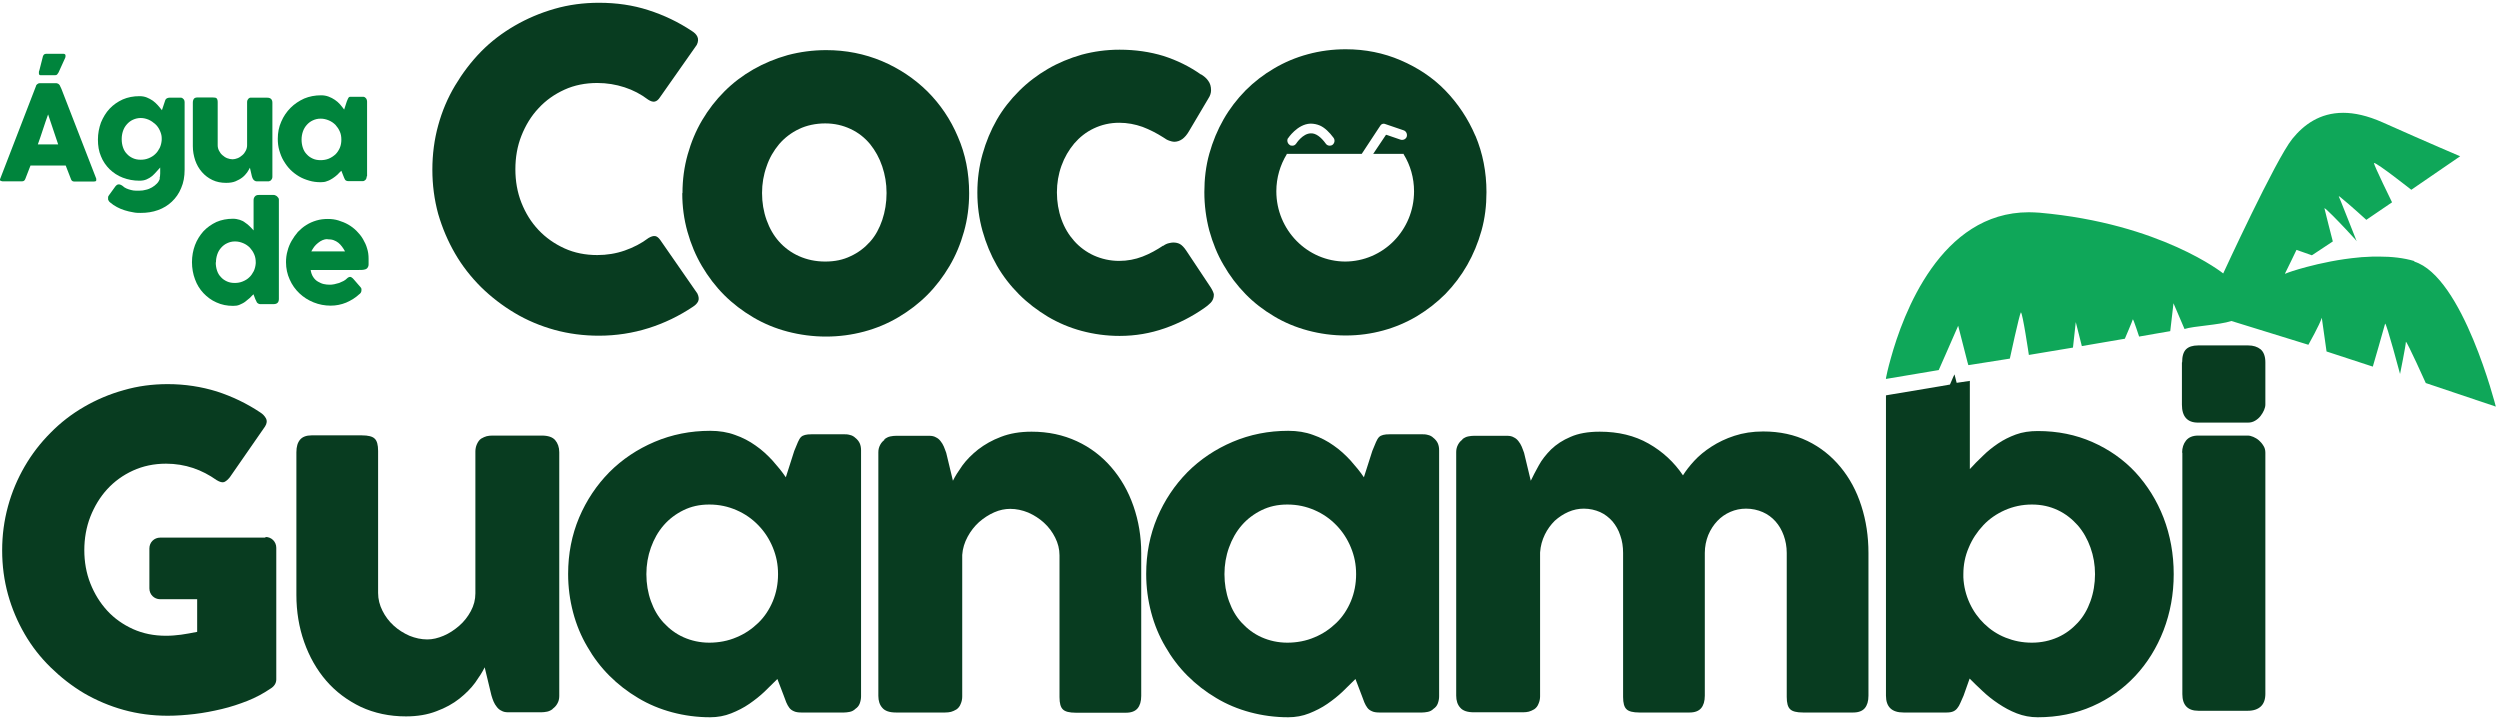 <svg xmlns="http://www.w3.org/2000/svg" width="404" height="116" viewBox="0 0 404 116" fill="none"><g clip-path="url(#clip0_4107_1926)"><path d="M5.834 13.864C5.834 13.864 5.834 13.759 5.904 13.724C5.939 13.689 5.974 13.619 6.044 13.585C6.114 13.55 6.149 13.515 6.218 13.48C6.288 13.48 6.358 13.445 6.393 13.445H9.118C9.118 13.445 9.328 13.48 9.432 13.55C9.537 13.619 9.572 13.689 9.642 13.759L9.922 14.353L15.546 28.851C15.546 28.851 15.581 29.096 15.546 29.2C15.476 29.305 15.336 29.34 15.127 29.34H12.053C12.053 29.34 11.773 29.34 11.668 29.235C11.563 29.166 11.494 29.061 11.459 28.921C11.319 28.572 11.179 28.187 11.039 27.838C10.9 27.489 10.76 27.104 10.62 26.755H4.926C4.786 27.104 4.646 27.489 4.507 27.838C4.367 28.187 4.227 28.572 4.087 28.921C3.983 29.2 3.808 29.305 3.528 29.305H0.419C0.419 29.305 0.175 29.27 0.07 29.2C-0.035 29.131 -0.035 29.026 0.035 28.886L5.834 13.864ZM7.79 18.441C7.651 18.79 7.511 19.209 7.371 19.628C7.232 20.047 7.092 20.467 6.952 20.886C6.812 21.305 6.673 21.724 6.533 22.144C6.393 22.563 6.253 22.947 6.114 23.331H9.398L7.756 18.441H7.79ZM6.917 9.148C6.917 9.148 7.022 8.868 7.127 8.798C7.232 8.729 7.336 8.694 7.476 8.694H10.236C10.236 8.694 10.411 8.694 10.48 8.763C10.55 8.798 10.585 8.868 10.585 8.938C10.585 9.008 10.585 9.078 10.585 9.148C10.585 9.218 10.55 9.322 10.515 9.392L9.467 11.698C9.467 11.698 9.293 11.977 9.223 12.047C9.153 12.117 9.048 12.152 8.908 12.152H6.568C6.568 12.152 6.393 12.152 6.358 12.082C6.323 12.012 6.288 11.943 6.288 11.873C6.288 11.803 6.288 11.698 6.288 11.628C6.288 11.523 6.323 11.454 6.358 11.384L6.917 9.183V9.148Z" fill="#00843C"></path><path d="M25.782 28.851C25.852 28.607 25.887 28.327 25.887 28.013C25.887 27.698 25.887 27.384 25.887 27.069C25.677 27.279 25.468 27.524 25.258 27.768C25.048 28.013 24.804 28.257 24.559 28.467C24.315 28.676 24 28.851 23.686 28.991C23.372 29.131 22.987 29.201 22.533 29.201C21.555 29.201 20.681 29.026 19.843 28.711C19.005 28.397 18.306 27.908 17.712 27.349C17.118 26.755 16.629 26.056 16.315 25.253C15.965 24.449 15.825 23.541 15.825 22.563C15.825 21.585 16 20.676 16.315 19.803C16.664 18.965 17.118 18.196 17.712 17.567C18.306 16.938 19.005 16.449 19.843 16.065C20.647 15.716 21.555 15.541 22.533 15.541C22.987 15.541 23.372 15.611 23.721 15.751C24.07 15.89 24.385 16.065 24.699 16.274C24.979 16.484 25.258 16.729 25.503 17.008C25.747 17.288 25.957 17.532 26.166 17.812L26.585 16.554C26.585 16.554 26.655 16.309 26.69 16.24C26.725 16.135 26.76 16.065 26.83 15.995C26.9 15.925 26.97 15.89 27.04 15.855C27.145 15.82 27.249 15.785 27.389 15.785H28.996C28.996 15.785 29.171 15.785 29.276 15.785C29.38 15.785 29.485 15.855 29.555 15.925C29.66 15.995 29.73 16.1 29.765 16.17C29.799 16.24 29.834 16.379 29.834 16.519V27.419C29.834 28.537 29.66 29.515 29.276 30.388C28.926 31.262 28.402 31.995 27.773 32.589C27.145 33.183 26.411 33.637 25.537 33.952C24.664 34.266 23.756 34.406 22.743 34.406C22.358 34.406 21.939 34.406 21.485 34.301C21.031 34.231 20.612 34.126 20.157 33.986C19.703 33.847 19.284 33.672 18.9 33.462C18.515 33.253 18.131 33.008 17.817 32.729C17.747 32.659 17.642 32.589 17.607 32.519C17.572 32.449 17.502 32.345 17.468 32.24C17.468 32.135 17.468 32.03 17.468 31.89C17.468 31.751 17.537 31.646 17.642 31.506L18.655 30.109C18.83 29.899 19.005 29.794 19.179 29.794C19.354 29.794 19.564 29.864 19.808 30.039C19.983 30.214 20.192 30.353 20.437 30.458C20.681 30.563 20.891 30.633 21.171 30.703C21.45 30.773 21.66 30.808 21.904 30.808C22.149 30.808 22.358 30.808 22.568 30.808C22.882 30.808 23.232 30.773 23.581 30.668C23.93 30.598 24.245 30.458 24.559 30.283C24.874 30.109 25.118 29.899 25.363 29.655C25.607 29.41 25.747 29.131 25.852 28.816L25.782 28.851ZM19.668 22.493C19.668 22.982 19.738 23.401 19.878 23.82C20.018 24.24 20.227 24.589 20.507 24.869C20.786 25.183 21.101 25.392 21.485 25.567C21.869 25.742 22.288 25.812 22.743 25.812C23.197 25.812 23.616 25.742 24.035 25.567C24.454 25.392 24.804 25.183 25.083 24.904C25.398 24.624 25.607 24.275 25.817 23.89C25.992 23.506 26.096 23.087 26.131 22.633V22.283C26.131 21.864 25.992 21.445 25.817 21.061C25.642 20.676 25.398 20.327 25.083 20.047C24.769 19.768 24.419 19.523 24.035 19.349C23.616 19.174 23.197 19.069 22.743 19.069C22.288 19.069 21.869 19.174 21.485 19.349C21.101 19.523 20.786 19.768 20.507 20.082C20.227 20.397 20.018 20.746 19.878 21.165C19.738 21.585 19.668 22.004 19.668 22.458V22.493Z" fill="#00843C"></path><path d="M43.704 29.166C43.704 29.166 43.529 29.305 43.424 29.305C43.319 29.305 43.215 29.305 43.145 29.305H41.538C41.538 29.305 41.293 29.305 41.223 29.235C41.118 29.2 41.049 29.131 40.979 29.061C40.909 28.991 40.874 28.886 40.804 28.781C40.769 28.676 40.734 28.572 40.699 28.467L40.385 27.104C40.28 27.314 40.14 27.558 39.931 27.873C39.721 28.152 39.477 28.432 39.162 28.676C38.848 28.921 38.463 29.131 38.044 29.305C37.625 29.48 37.101 29.55 36.542 29.55C35.739 29.55 35.005 29.41 34.341 29.096C33.677 28.781 33.118 28.362 32.629 27.803C32.14 27.244 31.791 26.615 31.546 25.917C31.302 25.183 31.162 24.414 31.162 23.611V16.589C31.162 16.309 31.232 16.1 31.337 15.96C31.442 15.82 31.651 15.751 31.896 15.751H34.376C34.69 15.751 34.9 15.785 35.005 15.89C35.11 15.995 35.179 16.205 35.179 16.484V23.471C35.179 23.785 35.249 24.065 35.389 24.345C35.529 24.624 35.703 24.869 35.948 25.078C36.193 25.288 36.437 25.462 36.717 25.567C36.996 25.672 37.31 25.742 37.59 25.742C37.835 25.742 38.114 25.672 38.394 25.567C38.673 25.462 38.917 25.288 39.162 25.078C39.407 24.869 39.581 24.624 39.721 24.345C39.861 24.065 39.931 23.785 39.931 23.471V16.519C39.931 16.519 39.931 16.274 40.001 16.17C40.07 16.065 40.105 15.96 40.21 15.89C40.315 15.82 40.385 15.785 40.455 15.785C40.525 15.785 40.629 15.785 40.734 15.785H43.145C43.459 15.785 43.669 15.855 43.808 15.995C43.948 16.135 44.018 16.344 44.018 16.589V28.572C44.018 28.572 44.018 28.816 43.913 28.956C43.843 29.061 43.773 29.166 43.669 29.235H43.739L43.704 29.166Z" fill="#00843C"></path><path d="M59.25 28.537C59.25 28.537 59.25 28.781 59.18 28.886C59.11 28.991 59.075 29.096 58.97 29.131C58.9 29.2 58.795 29.27 58.691 29.27C58.586 29.27 58.481 29.27 58.411 29.27H56.315C56.315 29.27 56.036 29.27 55.966 29.2C55.861 29.166 55.791 29.096 55.756 29.026C55.721 28.956 55.651 28.851 55.616 28.746C55.581 28.642 55.547 28.537 55.477 28.397L55.162 27.593C54.953 27.803 54.743 27.978 54.533 28.222C54.289 28.432 54.044 28.642 53.765 28.816C53.485 28.991 53.206 29.166 52.857 29.27C52.542 29.41 52.193 29.445 51.843 29.445C51.18 29.445 50.586 29.375 49.992 29.2C49.398 29.026 48.839 28.816 48.315 28.502C47.791 28.187 47.337 27.838 46.918 27.419C46.498 27 46.149 26.51 45.835 25.986C45.52 25.462 45.311 24.903 45.136 24.309C44.961 23.716 44.891 23.087 44.891 22.423C44.891 21.445 45.066 20.502 45.45 19.663C45.8 18.825 46.324 18.056 46.953 17.427C47.581 16.799 48.315 16.309 49.154 15.925C49.992 15.576 50.9 15.401 51.878 15.401C52.333 15.401 52.717 15.471 53.101 15.611C53.485 15.751 53.8 15.925 54.114 16.135C54.429 16.344 54.708 16.589 54.953 16.868C55.197 17.148 55.407 17.427 55.616 17.707L56.036 16.414C56.105 16.24 56.175 16.1 56.21 15.995C56.245 15.89 56.315 15.82 56.35 15.751C56.42 15.681 56.455 15.646 56.56 15.646C56.63 15.646 56.734 15.646 56.874 15.646H58.481C58.481 15.646 58.656 15.646 58.761 15.646C58.865 15.646 58.97 15.716 59.04 15.785C59.145 15.855 59.215 15.96 59.25 16.065C59.285 16.17 59.319 16.274 59.319 16.414V28.467L59.25 28.537ZM48.734 22.563C48.734 23.017 48.804 23.471 48.944 23.89C49.084 24.309 49.293 24.659 49.573 24.938C49.852 25.253 50.167 25.462 50.551 25.637C50.935 25.812 51.354 25.882 51.809 25.882C52.263 25.882 52.717 25.812 53.136 25.637C53.555 25.462 53.905 25.218 54.219 24.938C54.533 24.624 54.743 24.275 54.918 23.89C55.092 23.471 55.162 23.052 55.162 22.563C55.162 22.074 55.092 21.654 54.918 21.27C54.743 20.851 54.498 20.502 54.219 20.187C53.905 19.873 53.555 19.628 53.136 19.454C52.717 19.279 52.298 19.174 51.809 19.174C51.319 19.174 50.935 19.279 50.551 19.454C50.167 19.628 49.852 19.873 49.573 20.187C49.293 20.502 49.084 20.851 48.944 21.27C48.804 21.689 48.734 22.109 48.734 22.563Z" fill="#00843C"></path><path d="M41.014 47.506C40.804 47.716 40.594 47.891 40.385 48.135C40.14 48.345 39.896 48.554 39.616 48.764C39.337 48.974 39.022 49.113 38.708 49.253C38.394 49.393 38.044 49.428 37.66 49.428C36.682 49.428 35.808 49.253 34.97 48.869C34.166 48.519 33.468 47.995 32.874 47.367C32.28 46.738 31.826 46.004 31.511 45.131C31.197 44.292 31.022 43.349 31.022 42.371C31.022 41.393 31.197 40.449 31.511 39.611C31.826 38.773 32.315 38.004 32.874 37.375C33.468 36.746 34.166 36.257 34.97 35.873C35.773 35.524 36.682 35.349 37.66 35.349C38.044 35.349 38.394 35.419 38.743 35.524C39.057 35.628 39.372 35.768 39.616 35.978C39.896 36.153 40.14 36.362 40.35 36.572C40.559 36.781 40.804 37.026 40.979 37.235V32.344C40.979 32.1 41.048 31.925 41.188 31.751C41.328 31.576 41.538 31.506 41.817 31.506H44.228C44.228 31.506 44.402 31.506 44.507 31.576C44.612 31.611 44.717 31.681 44.787 31.751C44.856 31.82 44.926 31.925 44.996 31.995C45.066 32.1 45.066 32.205 45.066 32.31V48.31C45.066 48.869 44.787 49.148 44.193 49.148H42.097C42.097 49.148 41.852 49.148 41.782 49.078C41.712 49.043 41.642 49.008 41.573 48.939C41.503 48.869 41.468 48.799 41.433 48.694C41.398 48.589 41.328 48.484 41.258 48.345L40.944 47.506H41.014ZM34.865 42.406C34.865 42.86 34.935 43.314 35.075 43.733C35.214 44.153 35.424 44.502 35.703 44.781C35.983 45.096 36.297 45.305 36.682 45.48C37.066 45.655 37.485 45.725 37.939 45.725C38.394 45.725 38.813 45.655 39.232 45.48C39.651 45.305 40.001 45.096 40.28 44.816C40.594 44.537 40.804 44.188 41.014 43.803C41.188 43.419 41.293 43 41.328 42.545V42.406C41.328 41.952 41.258 41.498 41.084 41.113C40.909 40.694 40.664 40.345 40.385 40.03C40.07 39.716 39.721 39.471 39.302 39.297C38.883 39.122 38.463 39.017 37.974 39.017C37.485 39.017 37.101 39.122 36.717 39.297C36.332 39.471 36.018 39.716 35.738 40.03C35.459 40.345 35.249 40.694 35.11 41.113C34.97 41.532 34.9 41.952 34.9 42.406H34.865Z" fill="#00843C"></path><path d="M58.062 47.541C57.433 48.135 56.734 48.554 55.931 48.904C55.162 49.218 54.324 49.393 53.45 49.393C52.472 49.393 51.564 49.218 50.691 48.869C49.817 48.519 49.049 48.03 48.385 47.401C47.721 46.773 47.197 46.039 46.813 45.166C46.428 44.327 46.219 43.384 46.219 42.371C46.219 41.742 46.289 41.148 46.464 40.554C46.603 39.96 46.848 39.401 47.127 38.912C47.407 38.423 47.756 37.934 48.14 37.48C48.56 37.061 48.979 36.676 49.503 36.362C49.992 36.048 50.551 35.803 51.145 35.629C51.739 35.454 52.333 35.384 52.996 35.384C53.59 35.384 54.149 35.454 54.708 35.629C55.267 35.803 55.791 36.013 56.28 36.292C56.769 36.572 57.223 36.921 57.608 37.305C57.992 37.69 58.376 38.144 58.656 38.633C58.935 39.122 59.18 39.611 59.319 40.135C59.494 40.659 59.564 41.218 59.564 41.812C59.564 42.196 59.564 42.476 59.564 42.72C59.564 42.965 59.494 43.139 59.389 43.279C59.285 43.419 59.11 43.524 58.9 43.559C58.656 43.629 58.341 43.629 57.887 43.629H50.202C50.271 44.083 50.411 44.467 50.621 44.781C50.83 45.096 51.075 45.34 51.389 45.515C51.704 45.69 51.983 45.83 52.298 45.899C52.612 45.969 52.926 46.004 53.206 46.004C53.45 46.004 53.73 46.004 54.009 45.934C54.289 45.864 54.533 45.794 54.813 45.725C55.057 45.62 55.302 45.515 55.512 45.41C55.721 45.305 55.896 45.166 56.036 45.026C56.141 44.921 56.245 44.851 56.315 44.816C56.385 44.781 56.49 44.746 56.56 44.746C56.63 44.746 56.734 44.746 56.839 44.851C56.944 44.921 57.049 44.991 57.154 45.131L58.272 46.423C58.272 46.423 58.411 46.598 58.411 46.668C58.411 46.738 58.411 46.808 58.411 46.912C58.411 47.052 58.376 47.192 58.306 47.297C58.237 47.401 58.132 47.506 58.027 47.576L58.062 47.541ZM52.926 38.633C52.647 38.633 52.367 38.703 52.123 38.807C51.878 38.912 51.634 39.052 51.389 39.262C51.145 39.436 50.97 39.646 50.761 39.891C50.586 40.135 50.446 40.38 50.306 40.624H55.756C55.616 40.345 55.442 40.1 55.267 39.856C55.092 39.611 54.883 39.401 54.673 39.227C54.464 39.052 54.184 38.912 53.905 38.807C53.625 38.703 53.276 38.668 52.892 38.668L52.926 38.633Z" fill="#00843C"></path><path d="M42.9 86.878H25.887C24.909 86.878 24.14 87.647 24.14 88.625V95.088C24.14 96.066 24.909 96.835 25.887 96.835H31.861V102.11C30.952 102.284 30.079 102.459 29.276 102.564C28.472 102.669 27.669 102.739 26.83 102.739C24.874 102.739 23.127 102.389 21.485 101.656C19.878 100.922 18.481 99.944 17.328 98.686C16.175 97.428 15.267 95.961 14.603 94.284C13.939 92.607 13.625 90.791 13.625 88.904C13.625 87.018 13.939 85.201 14.603 83.489C15.267 81.812 16.175 80.31 17.328 79.053C18.481 77.795 19.878 76.782 21.485 76.048C23.092 75.315 24.874 74.93 26.83 74.93C28.367 74.93 29.834 75.175 31.197 75.629C32.559 76.083 33.817 76.747 35.005 77.585C35.529 77.9 35.913 78.005 36.227 77.9C36.542 77.76 36.821 77.516 37.136 77.131L42.83 68.921C43.145 68.432 43.18 67.978 42.97 67.594C42.76 67.21 42.446 66.895 42.062 66.651C39.861 65.183 37.52 64.066 35.04 63.262C32.559 62.493 29.904 62.074 27.11 62.074C24.629 62.074 22.253 62.389 19.983 63.052C17.712 63.681 15.581 64.59 13.59 65.742C11.598 66.895 9.782 68.293 8.175 69.935C6.533 71.576 5.135 73.393 3.983 75.384C2.83 77.376 1.921 79.507 1.293 81.812C0.664 84.118 0.349 86.459 0.349 88.939C0.349 91.42 0.664 93.795 1.293 96.066C1.921 98.337 2.83 100.468 3.983 102.459C5.135 104.45 6.533 106.232 8.175 107.839C9.817 109.446 11.598 110.843 13.59 112.031C15.581 113.184 17.712 114.092 19.983 114.721C22.253 115.35 24.629 115.664 27.11 115.664C28.507 115.664 29.939 115.56 31.441 115.385C32.909 115.21 34.376 114.931 35.843 114.581C37.31 114.232 38.673 113.778 40.001 113.254C41.328 112.73 42.551 112.066 43.634 111.332C44.297 110.948 44.647 110.424 44.647 109.795V96.73V92.852V88.52C44.647 87.542 43.878 86.773 42.9 86.773V86.878Z" fill="#083C20"></path><path d="M89.398 114.512C89.084 114.756 88.77 114.931 88.42 115.001C88.071 115.07 87.757 115.105 87.442 115.105H82.132C81.713 115.105 81.329 115.036 81.049 114.861C80.735 114.721 80.49 114.512 80.281 114.232C80.071 113.988 79.896 113.673 79.757 113.359C79.617 113.044 79.512 112.695 79.407 112.346L78.324 107.839C77.975 108.573 77.451 109.376 76.787 110.319C76.123 111.228 75.25 112.101 74.237 112.905C73.224 113.708 71.966 114.407 70.534 114.931C69.101 115.49 67.459 115.769 65.608 115.769C62.918 115.769 60.507 115.245 58.306 114.232C56.141 113.184 54.254 111.787 52.717 110.005C51.18 108.223 49.992 106.127 49.154 103.752C48.315 101.376 47.896 98.826 47.896 96.136V73.079C47.896 72.17 48.105 71.507 48.49 71.052C48.874 70.598 49.503 70.354 50.341 70.354H58.481C59.494 70.354 60.193 70.528 60.542 70.878C60.926 71.227 61.101 71.891 61.101 72.869V95.821C61.101 96.834 61.346 97.778 61.8 98.686C62.254 99.594 62.848 100.398 63.617 101.097C64.385 101.795 65.224 102.319 66.167 102.738C67.11 103.123 68.088 103.332 69.066 103.332C69.905 103.332 70.778 103.123 71.686 102.738C72.595 102.354 73.433 101.795 74.202 101.131C74.97 100.468 75.599 99.664 76.088 98.756C76.577 97.848 76.822 96.904 76.822 95.891V72.974C76.822 72.59 76.892 72.17 77.067 71.786C77.241 71.402 77.451 71.087 77.765 70.878C78.08 70.703 78.359 70.563 78.639 70.493C78.918 70.424 79.233 70.389 79.582 70.389H87.547C88.56 70.389 89.294 70.633 89.713 71.122C90.132 71.611 90.377 72.275 90.377 73.079V112.485C90.377 112.939 90.272 113.359 90.062 113.708C89.853 114.092 89.573 114.372 89.224 114.581L89.433 114.477L89.398 114.512Z" fill="#083C20"></path><path d="M139.146 112.52C139.146 112.905 139.076 113.289 138.936 113.673C138.797 114.057 138.552 114.337 138.238 114.546C137.993 114.791 137.679 114.966 137.329 115.036C136.98 115.105 136.666 115.14 136.421 115.14H129.469C128.98 115.14 128.561 115.07 128.281 114.931C127.967 114.791 127.722 114.616 127.547 114.372C127.373 114.127 127.198 113.848 127.058 113.498C126.919 113.149 126.779 112.8 126.639 112.38L125.626 109.725C124.997 110.354 124.299 111.018 123.565 111.752C122.796 112.485 121.993 113.114 121.085 113.743C120.176 114.372 119.198 114.861 118.15 115.28C117.102 115.699 115.949 115.909 114.761 115.909C112.63 115.909 110.569 115.629 108.613 115.105C106.656 114.581 104.805 113.813 103.128 112.8C101.416 111.787 99.879 110.599 98.482 109.201C97.084 107.804 95.896 106.232 94.918 104.52C93.905 102.808 93.137 100.957 92.613 98.966C92.088 96.974 91.809 94.913 91.809 92.747C91.809 89.498 92.403 86.459 93.591 83.629C94.778 80.834 96.421 78.389 98.482 76.293C100.543 74.231 102.988 72.59 105.783 71.402C108.578 70.214 111.582 69.62 114.761 69.62C116.229 69.62 117.556 69.83 118.779 70.284C120.002 70.703 121.119 71.297 122.098 71.996C123.111 72.694 123.984 73.498 124.823 74.406C125.626 75.314 126.36 76.188 126.989 77.131L128.351 72.869C128.596 72.275 128.77 71.821 128.945 71.437C129.12 71.052 129.259 70.808 129.434 70.633C129.609 70.459 129.818 70.354 130.098 70.284C130.342 70.214 130.727 70.179 131.181 70.179H136.421C136.666 70.179 136.98 70.179 137.329 70.284C137.679 70.354 137.993 70.528 138.238 70.773C138.552 71.017 138.797 71.332 138.936 71.646C139.076 71.961 139.146 72.345 139.146 72.764V112.45V112.52ZM104.455 92.782C104.455 94.319 104.7 95.786 105.189 97.149C105.678 98.511 106.342 99.664 107.25 100.642C108.159 101.621 109.207 102.424 110.464 102.983C111.722 103.542 113.119 103.856 114.622 103.856C116.124 103.856 117.661 103.577 119.023 102.983C120.386 102.424 121.539 101.621 122.552 100.642C123.565 99.664 124.333 98.476 124.892 97.149C125.451 95.786 125.731 94.354 125.731 92.782C125.731 91.21 125.451 89.847 124.892 88.485C124.333 87.123 123.565 85.935 122.552 84.887C121.539 83.839 120.386 83.035 119.023 82.441C117.661 81.847 116.229 81.533 114.622 81.533C113.015 81.533 111.687 81.847 110.464 82.441C109.242 83.035 108.124 83.874 107.25 84.887C106.342 85.935 105.678 87.123 105.189 88.485C104.7 89.847 104.455 91.28 104.455 92.782Z" fill="#083C20"></path><path d="M142.884 71.017C143.198 70.773 143.513 70.598 143.862 70.528C144.211 70.459 144.526 70.424 144.84 70.424H150.15C150.57 70.424 150.954 70.493 151.233 70.668C151.548 70.808 151.792 71.017 152.002 71.297C152.212 71.542 152.386 71.856 152.526 72.17C152.666 72.485 152.771 72.834 152.91 73.183L153.993 77.69C154.343 76.957 154.867 76.153 155.53 75.21C156.194 74.301 157.068 73.428 158.081 72.625C159.129 71.821 160.351 71.122 161.749 70.598C163.181 70.039 164.823 69.76 166.71 69.76C169.4 69.76 171.81 70.284 174.011 71.297C176.212 72.31 178.063 73.743 179.601 75.524C181.138 77.306 182.326 79.367 183.164 81.778C184.002 84.188 184.422 86.703 184.422 89.393V112.45C184.422 113.359 184.212 114.022 183.828 114.477C183.443 114.931 182.815 115.175 181.976 115.175H173.836C172.823 115.175 172.124 115.001 171.775 114.651C171.391 114.302 171.216 113.638 171.216 112.66V89.743C171.216 88.73 170.972 87.786 170.517 86.878C170.063 85.97 169.469 85.166 168.701 84.468C167.932 83.769 167.094 83.245 166.151 82.826C165.207 82.441 164.229 82.232 163.251 82.232C162.413 82.232 161.539 82.406 160.666 82.791C159.792 83.175 158.989 83.699 158.22 84.363C157.487 85.026 156.858 85.83 156.369 86.738C155.88 87.647 155.565 88.625 155.495 89.673V112.555C155.495 112.939 155.426 113.359 155.251 113.743C155.111 114.127 154.867 114.442 154.552 114.651C154.238 114.826 153.958 114.966 153.679 115.036C153.399 115.105 153.085 115.14 152.736 115.14H144.77C143.757 115.14 143.024 114.896 142.604 114.407C142.15 113.918 141.941 113.254 141.941 112.45V73.079C141.941 72.625 142.046 72.24 142.255 71.856C142.465 71.472 142.744 71.192 143.094 70.983L142.884 71.087V71.017Z" fill="#083C20"></path><path d="M232.562 112.52C232.562 112.905 232.492 113.289 232.352 113.673C232.213 114.057 231.968 114.337 231.654 114.546C231.409 114.791 231.095 114.966 230.745 115.036C230.396 115.105 230.082 115.14 229.837 115.14H222.885C222.396 115.14 221.977 115.07 221.697 114.931C221.383 114.791 221.138 114.616 220.964 114.372C220.789 114.127 220.614 113.848 220.474 113.498C220.335 113.149 220.195 112.8 220.055 112.38L219.042 109.725C218.413 110.354 217.715 111.018 216.981 111.752C216.212 112.485 215.409 113.114 214.501 113.743C213.592 114.372 212.614 114.861 211.566 115.28C210.518 115.699 209.365 115.909 208.177 115.909C206.046 115.909 203.985 115.629 202.029 115.105C200.072 114.581 198.221 113.813 196.544 112.8C194.832 111.787 193.295 110.599 191.898 109.201C190.5 107.804 189.312 106.232 188.334 104.52C187.321 102.808 186.553 100.957 186.029 98.966C185.505 96.974 185.225 94.913 185.225 92.747C185.225 89.498 185.819 86.459 187.007 83.629C188.195 80.834 189.837 78.389 191.898 76.293C193.959 74.231 196.404 72.59 199.199 71.402C201.994 70.214 204.998 69.62 208.177 69.62C209.645 69.62 210.972 69.83 212.195 70.284C213.418 70.703 214.536 71.297 215.514 71.996C216.527 72.694 217.4 73.498 218.239 74.406C219.042 75.314 219.776 76.188 220.405 77.131L221.767 72.869C222.012 72.275 222.186 71.821 222.361 71.437C222.536 71.052 222.675 70.808 222.85 70.633C223.025 70.459 223.234 70.354 223.514 70.284C223.758 70.214 224.143 70.179 224.597 70.179H229.837C230.082 70.179 230.396 70.179 230.745 70.284C231.095 70.354 231.409 70.528 231.654 70.773C231.968 71.017 232.213 71.332 232.352 71.646C232.492 71.961 232.562 72.345 232.562 72.764V112.45V112.52ZM197.872 92.782C197.872 94.319 198.116 95.786 198.605 97.149C199.094 98.511 199.758 99.664 200.666 100.642C201.575 101.621 202.623 102.424 203.88 102.983C205.138 103.542 206.535 103.856 208.038 103.856C209.54 103.856 211.077 103.577 212.439 102.983C213.802 102.424 214.955 101.621 215.968 100.642C216.981 99.664 217.75 98.476 218.308 97.149C218.867 95.786 219.147 94.354 219.147 92.782C219.147 91.21 218.867 89.847 218.308 88.485C217.75 87.123 216.981 85.935 215.968 84.887C214.955 83.839 213.802 83.035 212.439 82.441C211.077 81.847 209.645 81.533 208.038 81.533C206.431 81.533 205.103 81.847 203.88 82.441C202.658 83.035 201.54 83.874 200.666 84.887C199.758 85.935 199.094 87.123 198.605 88.485C198.116 89.847 197.872 91.28 197.872 92.782Z" fill="#083C20"></path><path d="M236.265 71.018C236.579 70.773 236.894 70.598 237.243 70.528C237.593 70.459 237.907 70.424 238.221 70.424H243.532C243.951 70.424 244.335 70.493 244.614 70.668C244.929 70.808 245.173 71.018 245.383 71.297C245.593 71.542 245.767 71.856 245.907 72.17C246.047 72.485 246.152 72.834 246.291 73.183L247.374 77.69C247.724 76.957 248.143 76.153 248.667 75.21C249.156 74.302 249.855 73.428 250.658 72.625C251.497 71.821 252.545 71.122 253.802 70.598C255.06 70.039 256.632 69.76 258.519 69.76C261.523 69.76 264.143 70.389 266.414 71.681C268.685 72.974 270.536 74.686 271.969 76.817C272.423 76.083 273.017 75.315 273.785 74.476C274.554 73.638 275.497 72.869 276.58 72.17C277.663 71.472 278.886 70.878 280.283 70.424C281.68 69.969 283.218 69.725 284.929 69.725C287.619 69.725 289.995 70.249 292.091 71.262C294.187 72.275 295.969 73.708 297.436 75.489C298.903 77.271 300.021 79.332 300.79 81.743C301.558 84.118 301.943 86.668 301.943 89.358V112.415C301.943 113.324 301.733 113.988 301.349 114.442C300.965 114.896 300.336 115.14 299.497 115.14H291.357C290.344 115.14 289.646 114.966 289.296 114.616C288.912 114.267 288.737 113.603 288.737 112.625V89.358C288.737 88.345 288.563 87.402 288.248 86.529C287.934 85.655 287.48 84.887 286.921 84.258C286.362 83.629 285.663 83.105 284.86 82.756C284.056 82.406 283.148 82.197 282.17 82.197C281.261 82.197 280.423 82.371 279.619 82.721C278.816 83.07 278.117 83.559 277.523 84.188C276.929 84.817 276.44 85.55 276.056 86.459C275.707 87.332 275.497 88.31 275.497 89.358V112.415C275.497 113.324 275.287 113.988 274.903 114.442C274.519 114.896 273.89 115.14 273.052 115.14H272.318H272.038H264.912C263.899 115.14 263.2 114.966 262.851 114.616C262.466 114.267 262.292 113.603 262.292 112.625V89.358C262.292 88.345 262.152 87.402 261.837 86.529C261.558 85.655 261.104 84.887 260.58 84.258C260.021 83.629 259.357 83.105 258.588 82.756C257.785 82.406 256.912 82.197 255.933 82.197C255.095 82.197 254.257 82.371 253.453 82.721C252.65 83.07 251.916 83.559 251.252 84.153C250.623 84.782 250.064 85.516 249.645 86.389C249.226 87.262 248.946 88.206 248.877 89.288V112.52C248.877 112.905 248.807 113.324 248.632 113.708C248.492 114.092 248.248 114.407 247.933 114.616C247.619 114.791 247.339 114.931 247.06 115.001C246.78 115.071 246.466 115.105 246.117 115.105H238.152C237.138 115.105 236.405 114.861 235.986 114.372C235.531 113.883 235.322 113.219 235.322 112.415V73.044C235.322 72.59 235.427 72.205 235.636 71.821C235.846 71.437 236.125 71.157 236.475 70.948L236.265 71.052V71.018Z" fill="#083C20"></path><path d="M111.827 5.025C112.211 5.27 112.525 5.549 112.7 5.934C112.875 6.318 112.84 6.772 112.595 7.261L106.656 15.716C106.412 16.1 106.132 16.344 105.818 16.414C105.538 16.484 105.154 16.379 104.735 16.1C103.582 15.226 102.324 14.563 100.927 14.108C99.53 13.654 98.062 13.41 96.525 13.41C94.604 13.41 92.822 13.759 91.215 14.493C89.608 15.226 88.211 16.205 87.023 17.497C85.835 18.755 84.927 20.257 84.263 21.934C83.599 23.611 83.285 25.427 83.285 27.349C83.285 29.27 83.599 31.087 84.263 32.764C84.927 34.441 85.835 35.908 87.023 37.166C88.211 38.423 89.608 39.401 91.215 40.135C92.822 40.869 94.604 41.218 96.525 41.218C98.062 41.218 99.565 40.974 100.962 40.484C102.359 39.995 103.652 39.332 104.805 38.458C105.224 38.214 105.573 38.109 105.853 38.144C106.132 38.179 106.412 38.388 106.691 38.773L112.7 47.437C112.945 47.961 112.98 48.38 112.805 48.729C112.63 49.078 112.316 49.358 111.932 49.602C109.731 51.07 107.355 52.223 104.805 53.026C102.255 53.83 99.565 54.249 96.77 54.249C94.289 54.249 91.879 53.934 89.608 53.306C87.337 52.677 85.171 51.768 83.18 50.581C81.189 49.393 79.372 47.995 77.73 46.388C76.088 44.746 74.691 42.965 73.538 40.974C72.385 38.982 71.477 36.851 70.813 34.58C70.184 32.275 69.87 29.899 69.87 27.419C69.87 24.938 70.184 22.528 70.813 20.257C71.442 17.951 72.35 15.82 73.538 13.829C74.726 11.838 76.123 9.986 77.73 8.344C79.337 6.702 81.189 5.305 83.18 4.152C85.171 2.999 87.302 2.091 89.608 1.427C91.914 0.763 94.289 0.449 96.805 0.449C99.635 0.449 102.29 0.833 104.77 1.637C107.285 2.44 109.626 3.558 111.827 5.025Z" fill="#083C20"></path><path d="M110.29 31.192C110.29 29.026 110.569 26.965 111.128 24.973C111.687 22.982 112.456 21.131 113.469 19.419C114.482 17.707 115.67 16.17 117.067 14.772C118.464 13.375 120.036 12.187 121.748 11.209C123.46 10.231 125.312 9.462 127.303 8.903C129.294 8.379 131.355 8.1 133.521 8.1C136.7 8.1 139.705 8.694 142.535 9.881C145.329 11.069 147.775 12.711 149.871 14.772C151.932 16.834 153.609 19.279 154.797 22.109C156.019 24.903 156.613 27.943 156.613 31.227C156.613 33.393 156.334 35.454 155.775 37.445C155.216 39.436 154.447 41.288 153.434 43C152.421 44.712 151.233 46.284 149.836 47.681C148.439 49.078 146.867 50.266 145.155 51.279C143.443 52.292 141.591 53.061 139.635 53.585C137.679 54.109 135.617 54.389 133.486 54.389C131.355 54.389 129.259 54.109 127.268 53.585C125.277 53.061 123.425 52.292 121.713 51.279C120.002 50.266 118.429 49.078 117.032 47.681C115.635 46.284 114.447 44.712 113.434 43C112.421 41.288 111.652 39.436 111.093 37.445C110.534 35.454 110.255 33.393 110.255 31.227L110.29 31.192ZM123.146 31.192C123.146 32.729 123.39 34.196 123.879 35.559C124.368 36.921 125.032 38.074 125.906 39.052C126.779 40.03 127.862 40.834 129.12 41.393C130.377 41.952 131.775 42.266 133.347 42.266C134.919 42.266 136.246 41.987 137.469 41.393C138.692 40.834 139.74 40.03 140.613 39.052C141.487 38.074 142.115 36.886 142.57 35.559C143.024 34.196 143.268 32.764 143.268 31.192C143.268 29.62 143.024 28.257 142.57 26.895C142.115 25.532 141.452 24.345 140.613 23.296C139.74 22.248 138.727 21.445 137.469 20.851C136.211 20.257 134.849 19.943 133.347 19.943C131.844 19.943 130.342 20.257 129.12 20.851C127.862 21.445 126.779 22.283 125.906 23.296C125.032 24.345 124.333 25.532 123.879 26.895C123.39 28.257 123.146 29.689 123.146 31.192Z" fill="#083C20"></path><path d="M187.95 39.751C188.264 39.506 188.579 39.367 188.893 39.297C189.173 39.227 189.417 39.192 189.592 39.192C189.976 39.192 190.361 39.262 190.675 39.436C190.989 39.611 191.339 39.96 191.688 40.484L195.636 46.423C195.741 46.598 195.88 46.808 195.985 47.052C196.09 47.297 196.16 47.471 196.16 47.611C196.16 48.135 195.985 48.589 195.636 48.939C195.286 49.288 194.937 49.568 194.518 49.847C192.596 51.175 190.5 52.258 188.195 53.061C185.889 53.865 183.478 54.284 180.928 54.284C178.832 54.284 176.771 54.004 174.815 53.48C172.858 52.956 171.042 52.188 169.33 51.175C167.653 50.161 166.081 48.974 164.683 47.576C163.286 46.179 162.063 44.607 161.085 42.895C160.107 41.183 159.338 39.332 158.779 37.34C158.22 35.349 157.941 33.288 157.941 31.122C157.941 28.956 158.22 26.895 158.779 24.904C159.338 22.912 160.107 21.061 161.085 19.349C162.063 17.637 163.286 16.1 164.683 14.703C166.081 13.305 167.653 12.117 169.33 11.139C171.007 10.161 172.858 9.392 174.815 8.833C176.771 8.309 178.797 8.03 180.928 8.03C183.478 8.03 185.854 8.379 188.02 9.043C190.186 9.742 192.212 10.72 194.134 12.082L194.029 11.978C194.553 12.292 194.972 12.641 195.251 13.06C195.566 13.48 195.706 13.969 195.706 14.598C195.706 15.017 195.566 15.471 195.286 15.89L192.142 21.2C191.478 22.353 190.675 22.912 189.732 22.912C189.522 22.912 189.278 22.842 188.963 22.738C188.649 22.633 188.334 22.458 187.95 22.179C186.902 21.515 185.819 20.956 184.631 20.502C183.443 20.082 182.186 19.838 180.858 19.838C179.391 19.838 178.029 20.152 176.771 20.746C175.513 21.34 174.465 22.179 173.592 23.192C172.718 24.24 172.02 25.427 171.531 26.79C171.042 28.152 170.797 29.585 170.797 31.087C170.797 32.589 171.042 34.091 171.531 35.454C172.02 36.816 172.718 37.969 173.592 38.947C174.465 39.925 175.548 40.729 176.771 41.288C178.029 41.847 179.391 42.161 180.858 42.161C182.186 42.161 183.443 41.917 184.631 41.463C185.819 41.008 186.937 40.38 187.985 39.681L187.95 39.751Z" fill="#083C20"></path><path d="M238.431 21.969C237.243 19.174 235.601 16.729 233.575 14.633C231.549 12.536 229.103 10.929 226.344 9.742C223.584 8.554 220.614 7.96 217.47 7.96C215.339 7.96 213.278 8.239 211.356 8.763C209.4 9.287 207.583 10.056 205.872 11.069C204.195 12.047 202.658 13.235 201.26 14.633C199.898 16.03 198.71 17.567 197.732 19.279C196.754 20.991 195.985 22.842 195.426 24.834C194.867 26.825 194.623 28.921 194.623 31.052C194.623 33.183 194.902 35.279 195.426 37.27C195.985 39.262 196.719 41.113 197.732 42.825C198.71 44.537 199.898 46.109 201.26 47.506C202.623 48.904 204.16 50.092 205.872 51.105C207.549 52.118 209.4 52.886 211.356 53.41C213.313 53.934 215.339 54.214 217.47 54.214C219.601 54.214 221.592 53.934 223.514 53.41C225.435 52.886 227.252 52.118 228.964 51.105C230.641 50.092 232.178 48.904 233.575 47.506C234.938 46.109 236.125 44.537 237.104 42.825C238.082 41.113 238.85 39.262 239.409 37.27C239.968 35.279 240.213 33.218 240.213 31.052C240.213 27.803 239.619 24.764 238.431 21.934V21.969ZM208.142 22.353C208.142 22.353 209.645 20.047 211.776 19.978C212.3 19.978 212.824 20.082 213.313 20.292C214.081 20.641 214.815 21.34 215.514 22.283C215.758 22.633 215.688 23.122 215.339 23.401C215.199 23.506 215.025 23.541 214.885 23.541C214.64 23.541 214.396 23.436 214.256 23.227C213.453 22.109 212.614 21.515 211.846 21.55C210.518 21.55 209.47 23.192 209.47 23.192C209.33 23.401 209.121 23.541 208.876 23.541C208.701 23.541 208.527 23.541 208.387 23.401C208.038 23.157 207.933 22.668 208.142 22.318V22.353ZM217.435 42.266C211.252 42.266 206.256 37.166 206.256 30.912C206.256 28.711 206.885 26.65 207.933 24.938C207.933 24.938 207.933 24.903 207.933 24.869H220.055L222.675 20.886L223.095 20.257C223.234 20.047 223.514 19.943 223.758 20.012L226.833 21.061C227.252 21.2 227.461 21.689 227.322 22.109C227.182 22.493 226.728 22.703 226.309 22.563L224.073 21.794H223.968L221.907 24.869H226.833C226.833 24.869 226.833 24.903 226.833 24.938C227.916 26.685 228.51 28.746 228.51 30.912C228.51 37.2 223.514 42.266 217.33 42.266H217.435Z" fill="#083C20"></path><path d="M315.812 60.572L315.672 60.852L315.113 62.144L313.716 62.389L305.157 63.821L304.772 63.891V112.416C304.772 114.232 305.716 115.14 307.602 115.14H314.589C315.043 115.14 315.393 115.071 315.637 114.966C315.882 114.861 316.126 114.686 316.301 114.442C316.476 114.232 316.65 113.953 316.79 113.603C316.93 113.254 317.105 112.87 317.314 112.416L318.292 109.656C318.921 110.284 319.62 110.983 320.388 111.682C321.157 112.416 321.995 113.079 322.939 113.708C323.882 114.337 324.825 114.861 325.908 115.28C326.991 115.699 328.109 115.909 329.297 115.909C332.476 115.909 335.445 115.315 338.135 114.127C340.825 112.94 343.131 111.298 345.087 109.202C347.009 107.14 348.546 104.66 349.629 101.865C350.712 99.035 351.271 96.031 351.271 92.782C351.271 89.533 350.712 86.494 349.629 83.664C348.546 80.869 347.009 78.424 345.087 76.328C343.166 74.267 340.825 72.625 338.135 71.437C335.445 70.249 332.511 69.655 329.297 69.655C328.004 69.655 326.816 69.83 325.768 70.214C324.72 70.598 323.742 71.088 322.869 71.681C321.995 72.275 321.157 72.939 320.423 73.673C319.655 74.406 318.956 75.105 318.327 75.804V61.55L316.196 61.865L315.847 60.502L315.812 60.572ZM317.279 92.782C317.279 91.28 317.559 89.848 318.153 88.485C318.712 87.123 319.515 85.935 320.493 84.887C321.471 83.839 322.659 83.035 323.987 82.441C325.349 81.847 326.782 81.533 328.354 81.533C329.926 81.533 331.288 81.847 332.546 82.441C333.803 83.035 334.851 83.874 335.76 84.887C336.668 85.935 337.332 87.123 337.821 88.485C338.31 89.848 338.555 91.28 338.555 92.782C338.555 94.284 338.31 95.787 337.821 97.149C337.332 98.511 336.668 99.664 335.76 100.642C334.851 101.621 333.803 102.424 332.546 102.983C331.288 103.542 329.891 103.856 328.354 103.856C326.816 103.856 325.454 103.577 324.126 103.053C322.799 102.529 321.646 101.76 320.668 100.817C319.69 99.874 318.886 98.756 318.292 97.463C317.698 96.171 317.349 94.773 317.279 93.306V92.817V92.782Z" fill="#083C20"></path><path d="M390.188 42.196C388.442 41.672 386.485 41.463 384.459 41.463C383.691 41.463 382.922 41.463 382.153 41.532C381.839 41.532 381.525 41.567 381.21 41.602C378.031 41.882 374.992 42.546 372.756 43.139C370.904 43.629 369.612 44.083 369.332 44.222C369.297 44.222 369.262 44.222 369.262 44.257C369.262 44.257 369.262 44.222 369.262 44.188C369.542 43.663 371.114 40.38 371.114 40.38L373.594 41.253L373.769 41.148L376.983 39.017C376.983 39.017 376.634 37.655 376.284 36.292C375.97 35.069 375.656 33.812 375.621 33.637C375.725 33.637 376.284 34.161 377.018 34.895C378.311 36.187 380.127 38.144 380.686 38.773C380.686 38.807 380.721 38.843 380.756 38.877C380.756 38.877 380.826 38.947 380.826 38.982C380.826 38.982 380.826 38.912 380.791 38.877C380.791 38.877 380.791 38.807 380.756 38.773C380.337 37.76 378.939 34.126 378.276 32.519C378.136 32.17 377.996 31.89 377.961 31.786C377.961 31.751 377.961 31.716 377.961 31.716C378.031 31.716 378.206 31.855 378.485 32.1C379.673 33.043 382.398 35.524 382.398 35.524L386.555 32.694C386.555 32.694 383.656 26.79 383.621 26.336C383.621 26.336 383.621 26.336 383.656 26.336C384.18 26.336 389.664 30.668 389.664 30.668L397.56 25.253C397.56 25.253 392.529 23.122 385.018 19.768C382.573 18.685 380.477 18.231 378.66 18.231C374.852 18.231 372.267 20.187 370.45 22.423C367.76 25.742 359.271 44.188 359.271 44.188C359.271 44.188 349.245 36.117 329.576 34.371C328.982 34.336 328.423 34.301 327.864 34.301C313.611 34.301 307.532 50.72 305.541 57.952C305.087 59.559 304.842 60.712 304.772 61.096V61.236L313.297 59.803L314.484 57.113L316.441 52.642L317.943 58.511L318.083 59H318.153L324.79 57.952C324.79 57.952 326.327 50.825 326.572 50.476C326.851 50.476 327.864 57.358 327.864 57.358L334.991 56.17L335.445 52.048L336.424 55.926L343.376 54.738C343.376 54.738 344.633 51.803 344.668 51.594C344.773 51.594 345.681 54.389 345.681 54.389C347.533 54.039 349.629 53.725 350.712 53.515C350.957 51.524 351.236 49.008 351.236 49.008L353.018 53.166C354.485 52.677 358.572 52.537 360.599 51.873L373.035 55.716C373.035 55.716 374.887 52.432 375.201 51.349C375.201 51.314 375.201 51.279 375.201 51.244C375.201 51.209 375.201 51.175 375.201 51.14C375.201 51.14 375.201 51.209 375.201 51.244C375.201 51.244 375.201 51.314 375.201 51.349L377.752 51.244C377.752 51.244 377.752 51.105 377.752 51.035C377.752 51.105 377.752 51.175 377.752 51.244L375.201 51.349C375.376 52.537 375.97 56.799 375.97 56.799L383.446 59.245C383.446 59.245 385.298 52.886 385.437 52.292C385.682 52.292 387.848 60.432 387.848 60.432C387.848 60.432 388.791 55.786 388.791 55.227C389.001 55.227 392.005 61.9 392.005 61.9L403.324 65.707C403.324 65.707 398.014 44.677 390.119 42.266L390.188 42.196Z" fill="#0FA759"></path><path d="M352.633 58.546C352.633 57.568 352.843 56.869 353.262 56.45C353.681 56.031 354.345 55.821 355.219 55.821H363.323C364.127 55.821 364.791 56.031 365.315 56.45C365.804 56.869 366.083 57.568 366.083 58.546V65.358C366.083 65.638 366.013 65.952 365.874 66.266C365.734 66.581 365.559 66.895 365.315 67.21C365.07 67.524 364.791 67.769 364.441 67.978C364.092 68.188 363.708 68.293 363.289 68.293H355.184C353.472 68.293 352.598 67.314 352.598 65.393V58.581L352.633 58.546ZM352.633 73.114C352.633 72.38 352.843 71.716 353.262 71.192C353.681 70.668 354.345 70.389 355.219 70.389H363.219C363.498 70.389 363.813 70.459 364.127 70.598C364.441 70.738 364.756 70.913 365.035 71.157C365.315 71.402 365.559 71.681 365.769 72.031C365.979 72.345 366.083 72.729 366.083 73.149V112.136C366.083 113.009 365.839 113.708 365.35 114.162C364.861 114.616 364.162 114.861 363.254 114.861H355.254C353.542 114.861 352.668 113.953 352.668 112.171V73.184L352.633 73.114Z" fill="#083C20"></path></g><defs><clipPath id="clip0_4107_1926"><rect width="403.394" height="115.46" fill="white" transform="translate(0 0.449)"></rect></clipPath></defs></svg>